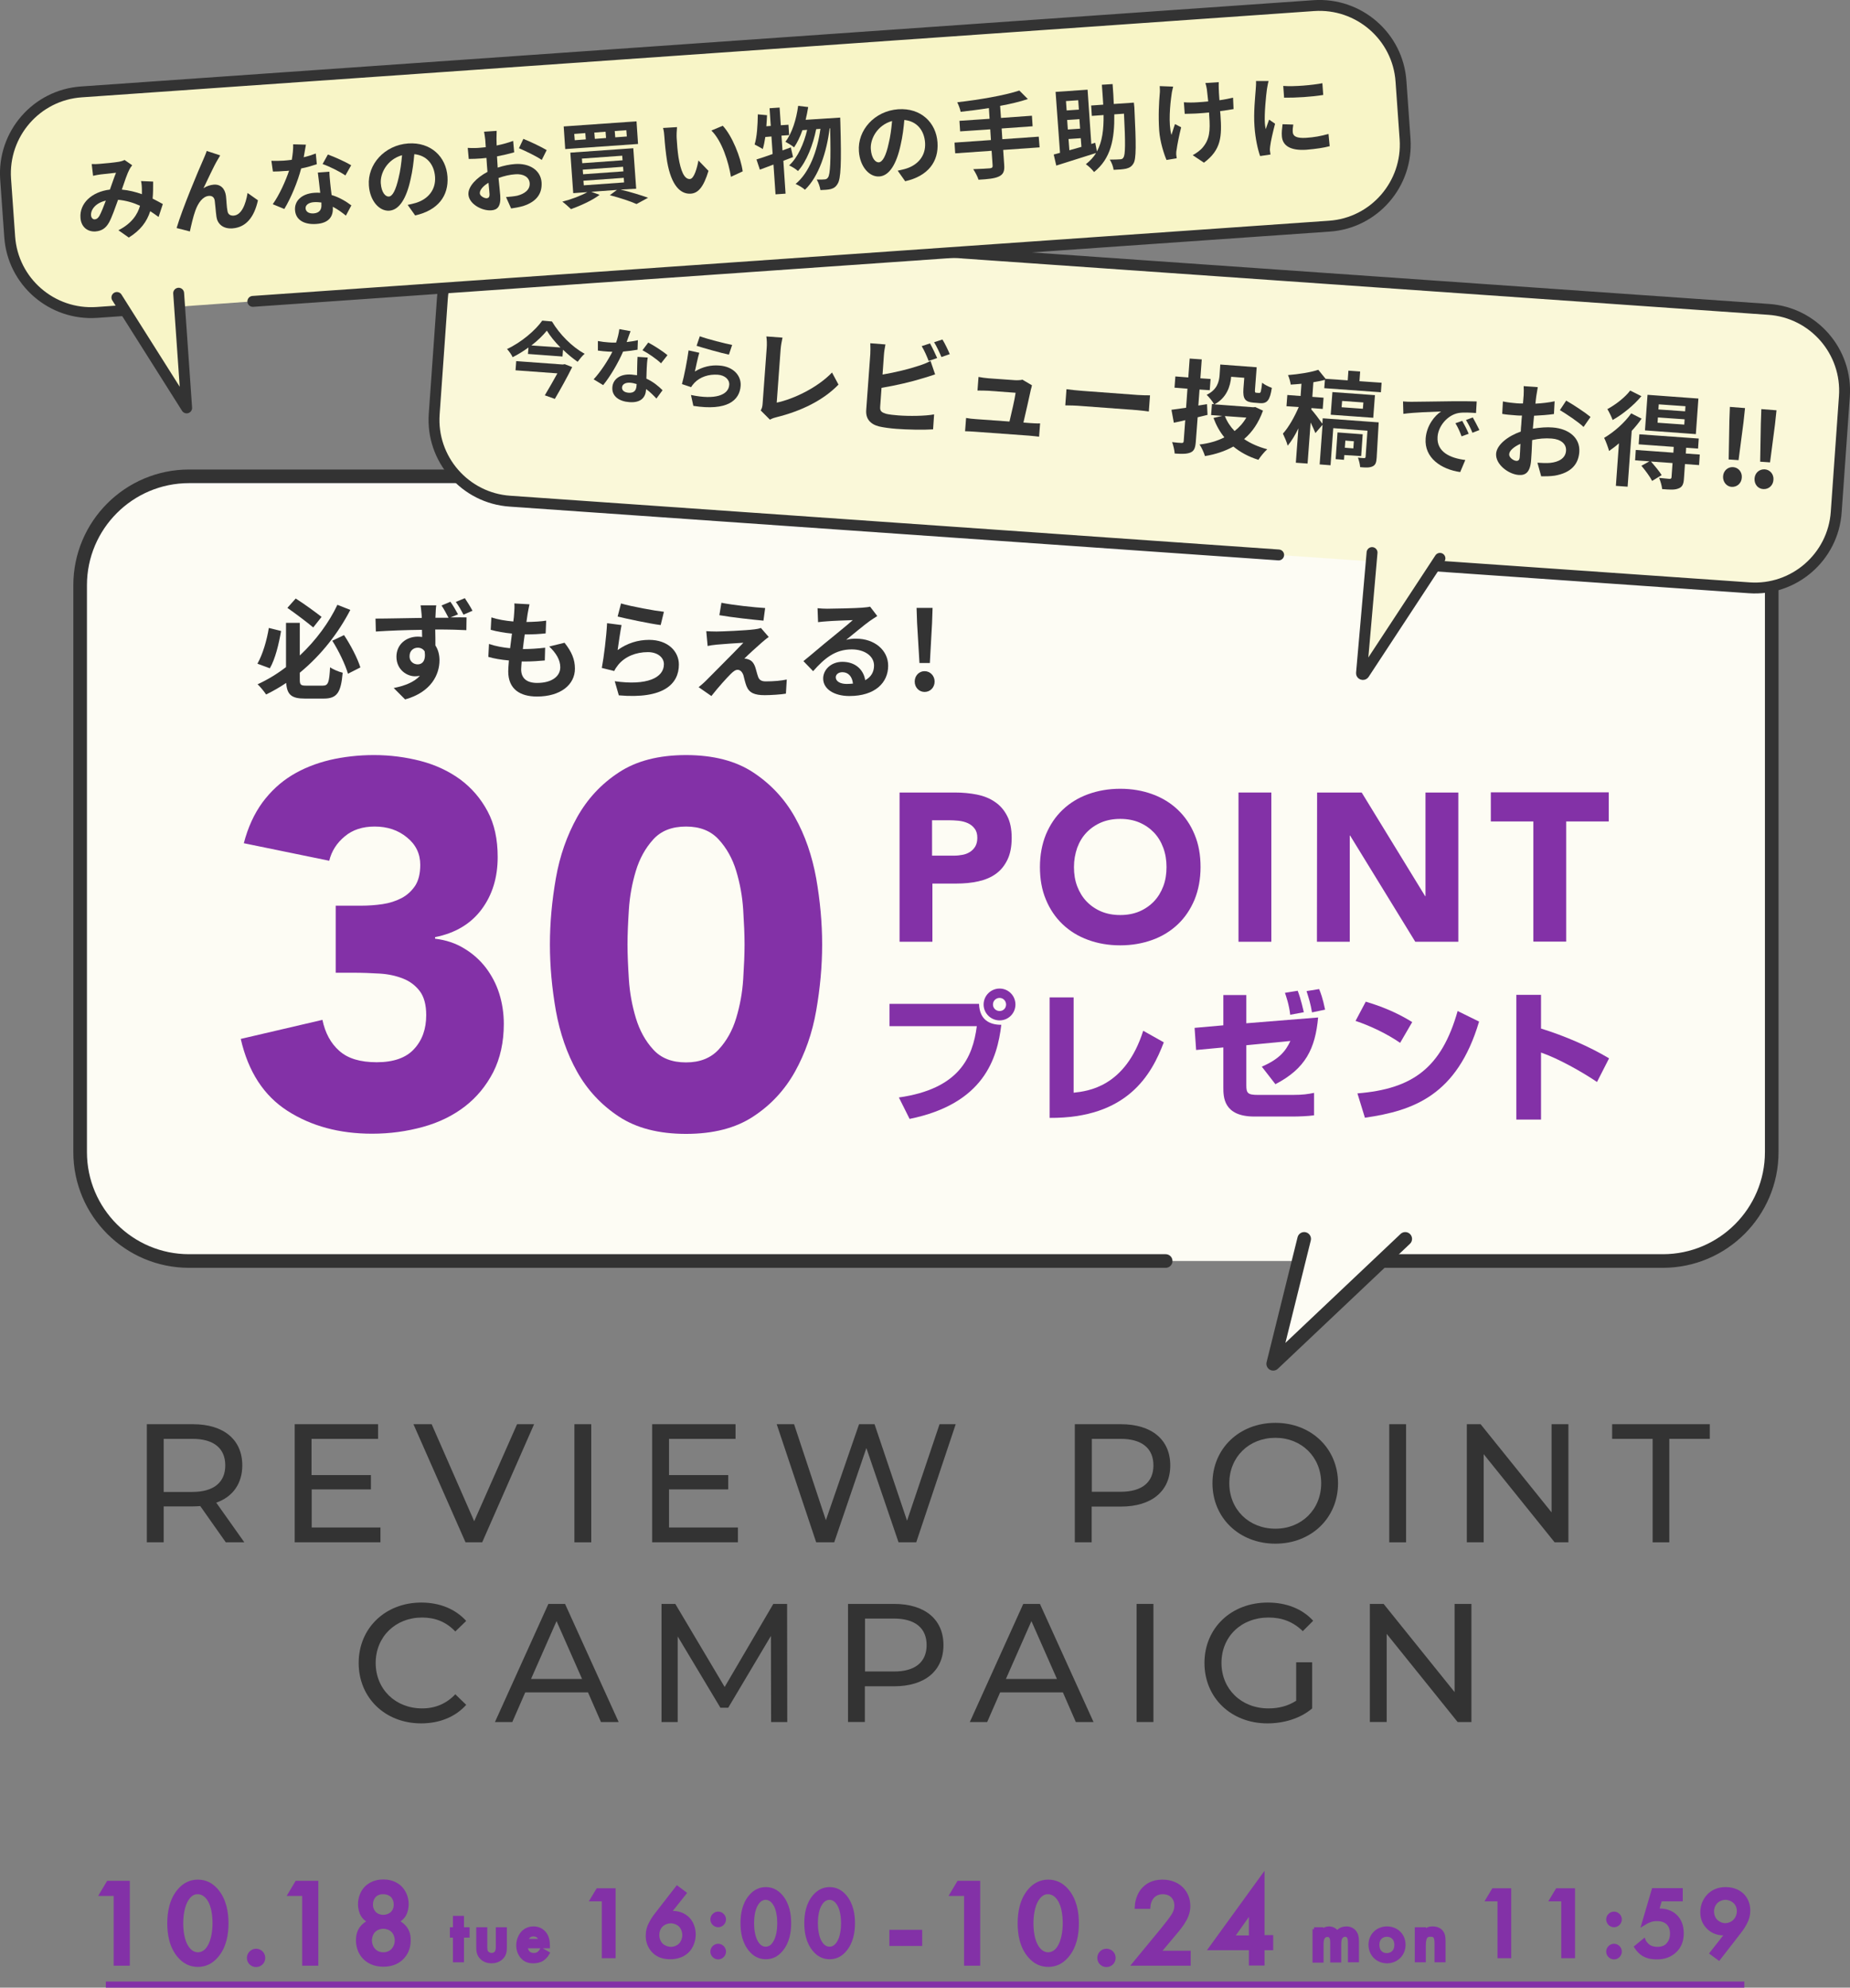 <?xml version="1.0" encoding="utf-8"?>
<!-- Generator: Adobe Illustrator 26.3.1, SVG Export Plug-In . SVG Version: 6.00 Build 0)  -->
<svg version="1.1" id="レイヤー_1" xmlns="http://www.w3.org/2000/svg" xmlns:xlink="http://www.w3.org/1999/xlink" x="0px"
	 y="0px" viewBox="0 0 1087.3 1168" style="enable-background:new 0 0 1087.3 1168;" xml:space="preserve">
<rect x="0" y="0" width="1087.3" height="1168" fill="#808080" stroke="none"/>
<style type="text/css">
	.st0{fill:#333333;}
	.st1{fill:#FDFCF4;stroke:#333333;stroke-width:8;stroke-linecap:round;stroke-linejoin:round;stroke-miterlimit:10;}
	.st2{fill:#FAF8D9;stroke:#333333;stroke-width:6.4;stroke-linecap:round;stroke-linejoin:round;stroke-miterlimit:10;}
	.st3{fill:#F8F5C7;stroke:#333333;stroke-width:6.4;stroke-linecap:round;stroke-linejoin:round;stroke-miterlimit:10;}
	.st4{fill:#8331A7;}
	.st5{fill:#8331A7;stroke:#8331A7;stroke-width:2.187;stroke-miterlimit:10;}
</style>
<g>
	<g>
		<path class="st0" d="M132.7,906.3l-15-21.3c-1.4,0.1-2.9,0.2-4.4,0.2H96.2v21.1h-9.9v-69.4h27.1c18.1,0,29,9.1,29,24.2
			c0,10.7-5.6,18.5-15.3,21.9l16.5,23.3H132.7z M132.4,861.1c0-9.9-6.6-15.6-19.3-15.6H96.2v31.2H113
			C125.7,876.7,132.4,871,132.4,861.1z"/>
		<path class="st0" d="M223.6,897.7v8.6h-50.4v-69.4h49v8.6h-39.1v21.3H218v8.4h-34.8v22.4h40.4V897.7z"/>
		<path class="st0" d="M313.9,836.9l-30.5,69.4h-9.8L243,836.9h10.7l25,57l25.2-57H313.9z"/>
		<path class="st0" d="M337.6,836.9h9.9v69.4h-9.9V836.9z"/>
		<path class="st0" d="M433.7,897.7v8.6h-50.4v-69.4h49v8.6h-39.1v21.3H428v8.4h-34.8v22.4h40.5V897.7z"/>
		<path class="st0" d="M561.7,836.9l-23.2,69.4h-10.4l-18.9-55.4l-18.9,55.4h-10.6l-23.2-69.4h10.2l18.7,56.4l19.5-56.4h9.1
			l19.1,56.7l19.1-56.7H561.7z"/>
		<path class="st0" d="M687.8,861.1c0,15.1-10.9,24.2-29,24.2h-17.2v21h-9.9v-69.4h27.1C676.9,836.9,687.8,846,687.8,861.1z
			 M677.9,861.1c0-9.9-6.6-15.6-19.3-15.6h-16.9v31.1h16.9C671.2,876.6,677.9,871,677.9,861.1z"/>
		<path class="st0" d="M712.6,871.6c0-20.3,15.7-35.5,37-35.5c21.1,0,36.8,15.1,36.8,35.5s-15.7,35.5-36.8,35.5
			C728.3,907.1,712.6,891.9,712.6,871.6z M776.5,871.6c0-15.4-11.5-26.7-26.9-26.7c-15.6,0-27.1,11.3-27.1,26.7s11.5,26.7,27.1,26.7
			C765,898.3,776.5,887,776.5,871.6z"/>
		<path class="st0" d="M816.5,836.9h9.9v69.4h-9.9V836.9z"/>
		<path class="st0" d="M921.8,836.9v69.4h-8.1L872,854.5v51.8h-9.9v-69.4h8.1l41.7,51.8v-51.8L921.8,836.9L921.8,836.9z"/>
		<path class="st0" d="M971.3,845.5h-23.8v-8.6h57.4v8.6h-23.8v60.8h-9.8L971.3,845.5L971.3,845.5z"/>
		<path class="st0" d="M210.8,977.2c0-20.5,15.7-35.5,36.8-35.5c10.7,0,20,3.7,26.4,10.8l-6.4,6.2c-5.4-5.7-11.9-8.2-19.5-8.2
			c-15.7,0-27.3,11.3-27.3,26.7s11.6,26.7,27.3,26.7c7.6,0,14.2-2.7,19.5-8.3l6.4,6.2c-6.3,7.1-15.7,10.9-26.5,10.9
			C226.4,1012.7,210.8,997.7,210.8,977.2z"/>
		<path class="st0" d="M345.6,994.5h-36.9l-7.6,17.4h-10.2l31.4-69.4h9.8l31.5,69.4h-10.4L345.6,994.5z M342.1,986.6l-15-34l-15,34
			H342.1z"/>
		<path class="st0" d="M453.2,1011.9l-0.1-50.6l-25.1,42.2h-4.6l-25.1-41.9v50.3h-9.5v-69.4h8.1l29,48.8l28.6-48.8h8.1l0.1,69.4
			H453.2z"/>
		<path class="st0" d="M554.5,966.7c0,15.1-10.9,24.2-29,24.2h-17.2v21h-9.9v-69.4h27.1C543.6,942.5,554.5,951.6,554.5,966.7z
			 M544.6,966.7c0-9.9-6.6-15.6-19.3-15.6h-16.9v31.1h16.9C537.9,982.3,544.6,976.6,544.6,966.7z"/>
		<path class="st0" d="M624.7,994.5h-36.9l-7.6,17.4H570l31.4-69.4h9.8l31.5,69.4h-10.4L624.7,994.5z M621.2,986.6l-15-34l-15,34
			H621.2z"/>
		<path class="st0" d="M668,942.5h9.9v69.4H668V942.5z"/>
		<path class="st0" d="M761.7,976.8h9.5v27.1c-6.9,5.9-16.6,8.8-26.3,8.8c-21.3,0-37-15-37-35.5s15.7-35.5,37.2-35.5
			c11,0,20.3,3.7,26.7,10.7l-6.1,6.1c-5.8-5.6-12.3-8-20.1-8c-16.1,0-27.7,11.2-27.7,26.7c0,15.3,11.6,26.7,27.6,26.7
			c5.9,0,11.3-1.3,16.3-4.5v-22.6H761.7z"/>
		<path class="st0" d="M864.8,942.5v69.4h-8.1L815,960.1v51.8h-9.9v-69.4h8.1l41.7,51.8v-51.8L864.8,942.5L864.8,942.5z"/>
	</g>
</g>
<g>
	<path class="st1" d="M685.1,741h-574c-35.3,0-64-28.7-64-64V343.9c0-35.3,28.7-64,64-64h866.2c35.3,0,64,28.7,64,64V677
		c0,35.3-28.7,64-64,64H796.2"/>
	<polyline class="st1" points="825.9,728 748.3,801.4 766.5,728 	"/>
</g>
<g>
	<path class="st2" d="M751.5,326.1l-451.8-31.6c-26.4-1.8-46.4-24.8-44.5-51.2l4.8-67.9c1.8-26.4,24.8-46.4,51.2-44.5l728.3,50.9
		c26.4,1.8,46.4,24.8,44.5,51.2l-4.8,67.9c-1.8,26.4-24.8,46.4-51.2,44.5l-200.9-14"/>
	<path class="st2" d="M846.3,328.1L801.7,396c-0.5,0.7-1.6,0.3-1.5-0.5l6.2-70.8"/>
	<g>
		<g>
			<path class="st0" d="M324.4,188.9c4.6,7.7,11.9,15,19.2,19c-1.5,1.3-2.9,3.1-4.1,4.7c-2.9-2-5.8-4.4-8.6-7.1l-0.3,4l-20.3-1.5
				l0.3-3.8c-2.9,2.1-6.1,4.1-9.3,5.7c-0.6-1.4-2.1-3.5-3.3-4.8c8.4-3.9,16.7-11,20.7-16.7L324.4,188.9z M331.9,214l4.4,1.7
				c-2.8,5.7-6.8,12.9-10.2,18.7l-5.9-2.1c2.4-4,5.2-8.9,7.4-12.9l-24.6-1.8l0.4-5.4l27.4,2L331.9,214z M329.4,204.2
				c-3.3-3.3-6.1-6.8-8-9.9c-2.3,2.8-5.4,5.9-9.1,8.7L329.4,204.2z"/>
			<path class="st0" d="M368.3,201c2.4-0.3,4.7-0.6,6.6-1.1l-0.2,5.6c-2.2,0.4-5.3,0.8-8.5,1.1c-2.8,6.5-7.5,14.6-11.7,19.7
				l-5.6-3.4c4.1-4.4,8.5-11.2,11-16.2c-0.9,0-1.7-0.1-2.5-0.1c-2-0.1-3.9-0.3-6-0.6v-5.6c2,0.4,4.6,0.7,6.3,0.8
				c1.4,0.1,2.9,0.2,4.4,0.1c0.9-2.6,1.6-5.4,1.9-7.9l6.6,1.2C370,196.1,369.2,198.5,368.3,201z M380.1,216.4
				c-0.1,1.4-0.1,3.7-0.2,6.1c4,1.8,7.2,4.5,9.5,6.8l-3.6,4.9c-1.6-1.7-3.6-3.8-6.1-5.6c0,0.1,0,0.3,0,0.5c-0.3,4.4-3,7.7-9.8,7.2
				c-5.9-0.4-10.4-3.4-10-8.7c0.3-4.7,4.5-8,11.2-7.5c1.1,0.1,2.2,0.3,3.3,0.4c0.1-3.6,0.1-7.8,0.3-10.8l6,0.4
				C380.3,212.3,380.2,214.3,380.1,216.4z M369.5,230.8c3.3,0.2,4.4-1.5,4.6-4.1c0-0.3,0-0.6,0.1-1c-1.2-0.4-2.5-0.7-3.8-0.8
				c-2.8-0.2-4.6,0.9-4.8,2.6C365.4,229.3,366.8,230.6,369.5,230.8z M377.6,205.8l3.4-4.5c3.3,1.7,9,5.4,11.3,7.4l-3.8,4.8
				C386,211,380.8,207.5,377.6,205.8z"/>
			<path class="st0" d="M408.4,218.3c4.6-2.8,9.4-3.9,14.4-3.5c8.4,0.6,12.9,6.1,12.5,11.9c-0.6,8.7-8,14.9-27.8,11.8l-1.4-6.4
				c14.2,3,22.1,0.1,22.5-6c0.2-3.1-2.6-5.6-6.7-5.9c-5.4-0.4-10.4,1.3-13.7,4.7c-0.9,1-1.5,1.7-2,2.6l-5.4-1.8
				c1.3-4.6,3.1-13.9,3.9-19.8l6.3,1.4C410.2,209.8,409,215.6,408.4,218.3z M430.3,202.7l-1.9,5.7c-4.8-1-15.3-4-19-5.2l1.9-5.6
				C415.9,199.3,426.2,201.9,430.3,202.7z"/>
			<path class="st0" d="M448.2,237.3l2.4-32.7c0.2-2.3,0.1-5.1-0.2-6.9l9.5,0.7c-0.5,2.3-0.9,4.5-1.1,6.8l-2.3,31.4
				c10-2.1,24.1-8.9,32.5-17.7l3.8,7.1c-9,9.3-22,15.6-36.6,19.2c-0.9,0.2-2.2,0.6-3.7,1.4l-5.4-5.4
				C447.9,239.8,448.1,238.7,448.2,237.3z"/>
			<path class="st0" d="M519.5,208.7l-0.8,11.4c7.2-1.2,15.8-3.3,21.4-5.2c2.2-0.7,4.4-1.5,6.8-2.8l2.7,7.9
				c-2.4,0.8-5.2,1.7-7.3,2.3c-6.3,2-16.2,4.3-24.2,5.6l-0.8,11.2c-0.2,2.6,1,3.3,3.6,4.1c1.8,0.4,4.3,0.7,7,0.9
				c6.3,0.5,16.1,0.4,21.1-0.6l-0.6,8.8c-5.7,0.4-14.9,0.2-21.6-0.3c-3.9-0.3-7.5-0.8-10.1-1.4c-5.2-1.3-8-4.5-7.6-9.7l2.4-32.9
				c0.1-1.3,0.1-4.5,0-6.3l8.9,0.7C520,204.3,519.6,207,519.5,208.7z M550.8,210.4l-5,1.7c-1-2.6-2.6-6.3-4.1-8.7l4.9-1.6
				C547.9,204.1,549.8,208.1,550.8,210.4z M558.2,208.1l-4.9,1.7c-1.1-2.6-2.8-6.3-4.3-8.7l4.9-1.6
				C555.4,201.9,557.3,205.9,558.2,208.1z"/>
			<path class="st0" d="M605.9,228.8c-0.7,3.5-3.1,13.8-4.4,19.5l3.9,0.3c1.6,0.1,4.3,0.3,5.9,0.2l-0.6,7.8
				c-1.2-0.1-4.1-0.5-5.8-0.6l-31.7-2.3c-2.2-0.2-3.7-0.2-6-0.3l0.6-7.8c1.6,0.3,3.8,0.6,6,0.7l19.5,1.4c1.2-5.1,3.2-13.5,3.6-16.9
				l-16.3-1.2c-1.9-0.1-4.3-0.1-6.1-0.1l0.6-8c1.6,0.3,4.3,0.7,5.9,0.8l15.4,1.1c1.3,0.1,3.8,0,4.5-0.3l5.6,3.3
				C606.4,227.1,606.1,228.2,605.9,228.8z"/>
			<path class="st0" d="M636.4,229.7l32.4,2.4c2.8,0.2,5.5,0.2,7.1,0.2l-0.7,9.5c-1.4-0.2-4.5-0.6-7-0.8l-32.4-2.4
				c-3.4-0.3-7.5-0.4-9.7-0.4l0.7-9.5C628.9,229,633.3,229.5,636.4,229.7z"/>
			<path class="st0" d="M703.9,245.2l-1.1,14.5c-0.3,3.6-1,5.3-3.1,6.2c-2.1,0.9-5,0.9-9.3,0.6c-0.1-1.8-0.8-4.8-1.5-6.7
				c2.3,0.3,4.8,0.5,5.6,0.5s1.1-0.2,1.2-1.1l0.9-12.3c-2.3,0.6-4.6,1.1-6.7,1.5l-1.4-7.6c2.4-0.3,5.3-0.7,8.6-1.2l0.8-11.2
				l-7.6-0.6l0.5-6.6l7.6,0.6l0.8-11.1l7.1,0.5l-0.8,11.1l6,0.4l-0.5,6.6l-6-0.4l-0.7,9.4l5.1-0.8l0.3,6.3L703.9,245.2z
				 M742.3,241.3c-2.6,7.2-6.3,12.6-11.1,16.7c3.8,2.6,8.4,4.6,13.6,6c-1.7,1.5-4,4.3-5.2,6.2c-5.8-1.8-10.7-4.5-14.7-7.8
				c-4.9,2.7-10.5,4.6-16.7,5.6c-0.6-2-2-5.1-3.2-6.8c5.3-0.6,10.3-2,14.6-4.2c-2.7-3.3-4.8-7.1-6.4-11.4l5.2-1.2l-6.6-0.5l0.5-6.5
				l1.2,0.1c-0.7-1.5-3.1-4.4-4.3-5.5c6.2-3,7.3-7.7,7.6-11.6l0.4-6.2l21.4,1.6l-1,13.1c-0.1,1.6,0,1.8,0.8,1.9l1.7,0.1
				c0.9,0.1,1.1-0.8,1.7-6c1.3,1.1,3.9,2.4,5.7,3c-1.1,7.4-2.8,9.3-7,9l-3.8-0.3c-4.9-0.4-6.3-2.2-5.9-8.1l0.5-6.5l-7.7-0.6
				c-0.5,5.7-2.7,12.4-9.8,16.2l22.7,1.7l1.3-0.1L742.3,241.3z M719.9,244.5c1.3,3.3,3.2,6.2,5.7,8.8c2.8-2.2,5.1-4.8,6.9-7.9
				L719.9,244.5z"/>
			<path class="st0" d="M809.1,269.1c-0.2,2.8-0.7,4.2-2.5,5s-4.1,0.7-7.2,0.4c-0.1-1.7-0.7-4-1.3-5.6c1.6,0.2,3.2,0.3,3.7,0.3
				s0.7-0.2,0.8-0.7l1.1-15.4l-20.1-1.5l-1.6,21.8l-6.4-0.5l1.7-23.3l-4.2,4.9c-0.6-1.6-1.7-3.9-2.8-6.2l-1.8,24.1l-6.9-0.5
				l1.5-20.2c-1.9,4-4.1,7.6-6.3,10.2c-0.5-2.1-1.9-5.2-2.8-7.1c3.4-3.7,6.9-10,9.3-15.6l-7.2-0.5l0.5-6.6l7.8,0.6l0.5-7.2
				c-2.1,0.2-4.3,0.4-6.3,0.5c-0.2-1.5-0.9-4.1-1.6-5.6c6.3-0.5,13.4-1.6,17.8-3.1l4.3,5.3l13,0.9l0.4-5.7l6.9,0.5L799,224l13,0.9
				l-0.4,5.6l-33.3-2.4l0.4-4.9c-2.1,0.6-4.4,1-6.8,1.4l-0.6,8.6l6.6,0.5l-0.5,6.6l-6.6-0.5l-0.1,0.8c1.5,1.6,5.2,6.5,6.5,8.4
				l0.2-3.2l32.9,2.4L809.1,269.1z M782.1,243.7l1-13.3l25,1.8l-1,13.3L782.1,243.7z M790.1,267.4l-0.2,2.8l-4.9-0.4l1.1-15.7
				l14.8,1.1L800,268L790.1,267.4z M788.5,239.3l12.5,0.9l0.3-3.7l-12.5-0.9L788.5,239.3z M790.7,258.9l-0.3,4.2l5,0.4l0.3-4.2
				L790.7,258.9z"/>
			<path class="st0" d="M829.7,236.1c4.5,0,13.3-0.2,23.1-0.3c5.5-0.1,11.3,0,15.1,0.1l-0.4,6.8c-2.9-0.2-7.4-0.5-10.3,0
				c-6.5,1.2-11.9,7.7-12.3,14c-0.6,8.8,7.3,12.5,16.3,13.6l-3,7.1c-11.1-1.6-21.2-8.3-20.3-19.8c0.6-7.6,5.3-13.4,9.1-15.8
				c-5,0.2-15.9,0.5-22.2,1.4l-0.2-7.3C826.6,236.1,828.7,236.1,829.7,236.1z M863.2,254.9l-4.2,1.5c-1.1-3-2.1-5.2-3.6-7.7l4-1.4
				C860.6,249.4,862.3,252.7,863.2,254.9z M869.5,252.7l-4.1,1.6c-1.2-3-2.3-5-3.8-7.5l4-1.5C866.7,247.3,868.5,250.6,869.5,252.7z"
				/>
			<path class="st0" d="M902.9,232.9c-0.2,1.3-0.3,2.8-0.5,4.3c4-0.2,8.1-0.7,11.3-1.4l-0.4,7.5c-3.5,0.5-7.7,0.8-11.7,1
				c-0.2,1.8-0.3,3.7-0.5,5.4c-0.1,0.7-0.1,1.4-0.2,2.2c4.2-0.7,8.4-1,11.7-0.7c9.3,0.7,16.2,6,15.6,14.4
				c-0.5,7.1-4.7,12.2-14.4,13.9c-2.8,0.4-5.5,0.4-8,0.4l-2.2-8c2.7,0.2,5.3,0.3,7.5,0.1c5-0.5,9-2.7,9.3-7.1
				c0.3-4.1-3.1-6.8-8.4-7.2c-3.7-0.3-7.7,0-11.5,0.9c-0.2,4.8-0.4,9.5-0.6,11.5c-0.5,7.5-3.3,9.3-7.3,9
				c-5.9-0.4-13.7-6.1-13.3-12.5c0.4-5.2,6.8-10.3,14.5-13c0-1.5,0.2-2.9,0.3-4.3c0.1-1.7,0.2-3.4,0.4-5.1c-1.2,0-2.2,0-3.2-0.1
				c-4-0.3-6.4-0.5-8.4-0.9l0.4-7.3c3.5,0.7,6.1,0.9,8.3,1.1c1.1,0.1,2.3,0.1,3.5,0.1c0.2-2.1,0.3-3.9,0.4-4.9
				c0.1-1.3,0.1-4.2,0-5.3l8.3,0.6C903.6,228.8,903.2,231.3,902.9,232.9z M891.1,270.8c1.1,0.1,2-0.3,2.1-2.4
				c0.1-1.5,0.3-4.3,0.4-7.6c-3.8,1.7-6.5,4-6.6,6.1C886.8,268.8,889.5,270.7,891.1,270.8z M934.8,245l-4.1,5.9
				c-2.7-2.7-10.3-7.8-13.9-9.9l3.7-5.6C925,238,931.8,242.5,934.8,245z"/>
			<path class="st0" d="M964.8,246c-1.6,2.4-3.6,4.8-5.8,7.2l-2.4,32.8l-6.9-0.5l1.8-25c-1.9,1.7-3.9,3.2-5.8,4.5
				c-0.4-1.6-1.9-5.8-2.9-7.7c5.6-3.3,12-8.8,15.9-14.4L964.8,246z M964.7,232.8c-4.4,5.3-11,10.7-16.9,14c-0.6-1.7-2.1-4.8-3.1-6.4
				c4.9-2.6,10.6-7.1,13.4-10.9L964.7,232.8z M998.6,273.3l-8.3-0.6l-0.6,8.6c-0.2,3.3-1,5-3.4,5.8c-2.3,0.9-5.3,0.6-9.4,0.3
				c-0.2-2-1-4.7-1.8-6.6c2.5,0.3,5.4,0.5,6.1,0.6c0.8,0,1.1-0.2,1.2-0.9l0.6-8.4l-12.7-0.9c2.2,2.5,5,5.8,6.3,8l-5.6,3.4
				c-1.2-2.4-4-6.2-6.3-8.9l4.7-2.6l-8.4-0.6l0.4-6.1l22.1,1.6l0.2-3.4l-20.6-1.5l0.4-5.9l34.9,2.5l-0.4,5.9l-7-0.5l-0.2,3.4
				l8.2,0.6L998.6,273.3z M996.7,255.1l-29.9-2.2l1.5-20.9l29.9,2.2L996.7,255.1z M990.1,246.4l-15.7-1.1l-0.2,3.1l15.7,1.1
				L990.1,246.4z M990.6,238.7l-15.7-1.1l-0.2,3l15.7,1.1L990.6,238.7z"/>
			<path class="st0" d="M1012.7,279.9c0.2-3.3,2.8-5.6,5.9-5.4c3.1,0.2,5.4,2.9,5.1,6.2c-0.2,3.3-2.8,5.6-6,5.4
				C1014.7,285.9,1012.5,283.1,1012.7,279.9z M1016.4,247.5l0.3-8.4l8.9,0.7l-0.9,8.4l-2.9,22.2l-5.8-0.4L1016.4,247.5z
				 M1031.2,281.2c0.2-3.3,2.8-5.6,6-5.4c3.1,0.2,5.4,2.9,5.1,6.2c-0.2,3.3-2.8,5.6-6,5.4S1031,284.5,1031.2,281.2z M1034.9,248.8
				l0.3-8.4l8.9,0.7l-0.9,8.4l-2.9,22.2l-5.8-0.4L1034.9,248.8z"/>
		</g>
	</g>
</g>
<g>
	<path class="st3" d="M95.4,180.9l-38.5,2.7c-26.4,1.8-49.4-18.1-51.2-44.5l-2.4-33.9C1.5,78.8,21.4,55.8,47.9,54L772.2,3.3
		c26.4-1.8,49.4,18.1,51.2,44.5l2.4,33.9c1.8,26.4-18.1,49.4-44.5,51.2l-632.7,44.2"/>
	<polyline class="st3" points="68.7,174.8 109.7,239.7 105,172.3 	"/>
</g>
<g>
	<g>
		<path class="st0" d="M93.2,127.5c-1.5-1.1-3.2-2.3-4.9-3.4c-2,6.2-5.7,11.2-12.6,15.5l-6.1-4.3c7.9-4,11.3-9.4,12.7-14.4
			c-3.9-1.8-8.3-3.1-12.9-3.5c-1.7,4.7-3.6,10.2-5.3,13.3c-1.9,3.4-4.3,5-8,5.3c-4.7,0.3-8.5-2.7-8.8-8.1
			c-0.6-8.3,6.5-15.2,17.3-16.5c1.3-3.6,2.5-7.3,3.6-9.9c-2.1,0.2-6.7,0.7-9.1,1c-1.1,0.1-3,0.5-4.4,0.8l-0.8-6.9
			c1.4,0.1,3.3,0,4.5-0.1c3-0.2,8.8-0.8,11.2-1.2c1.3-0.2,2.7-0.6,3.6-1.1l4.5,3.1c-0.7,0.9-1.2,1.6-1.6,2.4
			c-1.3,2.4-2.9,7.2-4.5,11.9c4.2,0.4,8.2,1.4,11.8,2.7c0-0.7,0-1.3,0-1.9c0-2.1-0.1-4.1-0.5-5.8l7.1,0.3c0,3.6,0,7-0.3,10
			c2.3,1.1,4.3,2.3,6,3.2L93.2,127.5z M62.2,117.9c-5.9,1.3-8.9,5.2-8.7,8.6c0.1,1.5,1.1,2.5,2.2,2.4c1.1-0.1,1.8-0.6,2.7-2
			C59.6,124.7,60.9,121.3,62.2,117.9z"/>
		<path class="st0" d="M127.9,93.9c-2.4,4-5.9,11.8-8.3,16.7c1.9-1.3,4-1.9,6-2.1c4-0.3,6.6,2.2,7.2,6.6c0.3,2.4,0.4,6.7,0.9,8.9
			c0.3,2.1,1.8,2.8,3.6,2.7c4.6-0.3,7.1-6.5,8.2-13.3l6.1,4.3c-2.1,9.5-6.7,15.9-15,16.5c-5.9,0.4-8.9-3-9.4-6.9
			c-0.4-2.9-0.7-7.3-1-9.4c-0.3-1.9-1.4-2.9-3.4-2.8c-3.7,0.3-6.4,4.2-8,8.7c-1.2,3.2-2.6,9.3-3.2,12.2l-7.8-2
			c3.2-11,13-34.3,15.4-39.6c0.6-1.5,1.5-3.3,2.3-5.7l7.9,2.6C129,92,128.5,93,127.9,93.9z"/>
		<path class="st0" d="M186.2,96.5c-2.4,0.8-5.6,1.8-9.2,2.5c-2,7.7-6,17.4-9.9,23.8l-6.8-2.8c4-5.6,7.6-13.8,9.6-19.7
			c-0.9,0.1-1.8,0.2-2.8,0.2c-2.2,0.2-4.4,0.3-6.7,0.3l-0.9-6.3c2.3,0.1,5.2,0,7.2-0.1c1.6-0.1,3.2-0.3,4.8-0.5
			c0.5-3,0.9-6.3,0.8-9.1l7.5,0.2c-0.3,1.8-0.8,4.5-1.3,7.4c2.6-0.6,5-1.4,7.1-2.2L186.2,96.5z M193.6,100.9c0,2.3,0.3,4.5,0.5,6.9
			c0.2,1.5,0.4,4.1,0.8,6.8c4.7,1.4,8.7,3.9,11.6,6.1l-3.2,6c-2-1.6-4.6-3.6-7.7-5.2v0.5c0.3,5-2.1,9.1-9.7,9.6
			c-6.7,0.5-12.1-2.1-12.5-8.1c-0.4-5.3,3.7-9.6,11.2-10.2c1.2-0.1,2.5-0.1,3.6,0c-0.4-4-1-8.7-1.4-11.9L193.6,100.9z M188.9,119
			c-1.4-0.2-2.9-0.3-4.4-0.2c-3.1,0.2-5,1.7-4.9,3.6c0.1,2,1.9,3.2,4.8,3c3.6-0.3,4.7-2.5,4.5-5.3L188.9,119z M203,103.1
			c-3.3-2.3-9.6-5.4-13.4-6.7l3.1-5.6c4,1.4,10.9,4.6,13.7,6.3L203,103.1z"/>
		<path class="st0" d="M239.6,120.4c2-0.4,3.5-0.8,4.9-1.2c6.8-2.1,11.7-7.4,11.2-15.2c-0.5-7.4-4.9-12.7-12.2-13.4
			c-0.4,4.6-1,9.7-2.2,14.8c-2.4,11.1-6.6,18-12.5,18.4s-11.4-5.8-12-14.8c-0.9-12.4,9.2-23.7,23.1-24.7
			c13.3-0.9,22.3,7.8,23.1,19.5c0.8,11.3-5.6,19.8-19,22.8L239.6,120.4z M234.3,104.4c1-4,1.6-8.7,2-13.2
			c-8.8,2.5-12.9,10.6-12.5,16.5c0.4,5.4,2.7,7.9,4.7,7.8C230.7,115.4,232.6,111.8,234.3,104.4z"/>
		<path class="st0" d="M292.5,98.5c3.6-1.2,7.2-1.9,10.2-2.1c8.2-0.6,15,3.4,15.6,10.7c0.4,6.3-2.5,11.3-10.9,14
			c-2.5,0.7-4.9,1.1-7,1.4l-3-6.7c2.4-0.2,4.7-0.4,6.6-0.8c4.3-1.1,7.6-3.5,7.3-7.4c-0.3-3.6-3.7-5.5-8.3-5.2c-3.3,0.2-6.7,1-10,2.2
			c0.4,4.3,0.9,8.4,1,10.2c0.5,6.7-1.8,8.6-5.3,8.8c-5.3,0.4-13-3.6-13.4-9.3c-0.3-4.7,4.8-9.9,11.2-13.3c-0.1-1.2-0.2-2.5-0.3-3.7
			l-0.3-4.5c-1,0.1-2,0.2-2.9,0.3c-2.4,0.2-5.2,0.3-7.5,0.3l-0.6-6.5c3.2,0.2,5.5,0.1,7.5-0.1c1-0.1,2-0.2,3.1-0.3
			c-0.1-1.9-0.2-3.5-0.3-4.4c-0.1-1.1-0.5-3.7-0.7-4.7l7.4-0.5c0,1-0.1,3.3-0.1,4.7c0,1.2,0.1,2.5,0.1,3.9c3.5-0.7,7-1.7,9.7-2.7
			l0.6,6.7c-3,0.9-6.6,1.7-10.1,2.4c0.1,1.6,0.2,3.3,0.3,4.8L292.5,98.5z M287.7,114c-0.1-1.4-0.3-3.8-0.6-6.6
			c-3.2,1.9-5.2,4.3-5.1,6.2c0.1,1.6,2.7,3,4.1,2.9C287.1,116.4,287.8,115.8,287.7,114z M307.6,81.6c4.3,1.7,10.7,4.8,13.7,6.6
			l-2.9,5.8c-2.7-2-10-5.5-13.4-6.9L307.6,81.6z"/>
		<path class="st0" d="M364.7,111.4c5.9,1.4,12.3,3.4,16.2,4.8l-6.8,3.7c-3.5-1.6-9.6-3.6-15.7-5.2l4.2-3.1l-15.1,1.1l4.9,1.8
			c-4.3,3.3-11.3,6.4-16.8,8.4c-1.2-1.2-3.7-3.4-5.1-4.4c5.2-1.3,11-3.5,14.7-5.6l-8.3,0.6l-1.7-23.8l37-2.6l1.7,23.8L364.7,111.4z
			 M375,84.6l-42.8,3l-0.9-13.3l42.8-3L375,84.6z M344,78.2l-6.5,0.5l0.3,3.7l6.5-0.5L344,78.2z M342.2,95.9l23.7-1.7l-0.2-2.7
			L342,93.2L342.2,95.9z M342.7,102.4l23.7-1.7l-0.2-2.7l-23.7,1.7L342.7,102.4z M343.1,108.9l23.7-1.7l-0.2-2.7l-23.7,1.7
			L343.1,108.9z M355.9,77.4l-6.6,0.5l0.3,3.7l6.6-0.5L355.9,77.4z M368.1,76.5l-6.8,0.5l0.3,3.7l6.8-0.5L368.1,76.5z"/>
		<path class="st0" d="M397.7,81.2c0.2,3.5,0.5,7.5,1.1,11.4c1.3,7.7,3.3,12.8,6.7,12.6c2.5-0.2,4.2-6.6,5-10.9l5.9,6.1
			c-2.9,9.6-6.1,13.1-10.4,13.4c-5.9,0.4-11.4-4.5-13.9-18.8c-0.8-4.9-1.4-11.1-1.6-14.4c-0.1-1.5-0.3-3.8-0.8-5.4l8.2-0.5
			C397.7,76.6,397.6,79.8,397.7,81.2z M436.5,100.7l-6.9,3.2c-1.4-8.6-5.2-21-11.5-27.2l6.7-2.8C430.3,79.8,435.4,92.5,436.5,100.7z
			"/>
		<path class="st0" d="M466.1,92.3c-1.9,0.7-3.8,1.5-5.7,2.2l1.3,19.3l-5.9,0.4l-1.2-17.5c-2.9,1.1-5.5,2.1-8,3l-2-6
			c2.7-0.8,5.9-1.9,9.5-3.2l-0.7-10.3l-3.6,0.3c-0.4,2.7-0.9,5.1-1.5,7.1c-1-0.7-3.5-2-4.8-2.7c1.4-4.4,1.8-11.2,1.9-17.7l5.4,0.5
			c-0.1,2.2-0.2,4.3-0.4,6.5L453,74l-0.7-10.4l5.9-0.4l0.7,10.4l4.5-0.3l0.4,6.1l-4.5,0.3l0.6,8.7l4.9-1.8L466.1,92.3z M493.8,69.1
			c0,0,0.1,2.2,0.1,2.9c0.7,24.2,0.3,33.1-1.6,36c-1.1,1.9-2.3,2.6-4,3.1c-1.5,0.4-3.8,0.5-6.1,0.6c-0.3-1.8-1.1-4.4-2.2-6.2
			c2,0.1,3.8,0,4.8-0.1c0.8-0.1,1.3-0.3,1.9-1.2c1.2-1.8,1.7-9.3,1.2-28.8h-0.3c-1.7,13.8-6.3,28.3-14.5,36.1
			c-1.3-1.2-3.7-2.6-5.5-3.4c8.2-6.8,12.8-19.5,14.6-32.4l-2.5,0.2c-1.8,9-5.6,19-10.7,24.6c-1.3-1.2-3.4-2.5-5.2-3.3
			c5.1-4.6,8.7-12.9,10.6-20.9l-2.8,0.2c-1.3,3.8-3,7.3-4.9,10.1c-1.1-1-3.8-2.6-5.1-3.3c3.9-5,6.4-13,7.5-21.1l5.9,0.7
			c-0.4,2.5-0.9,5-1.5,7.5L493.8,69.1z"/>
		<path class="st0" d="M527.6,100.3c2-0.4,3.5-0.8,4.9-1.2c6.8-2.1,11.7-7.4,11.2-15.2c-0.5-7.4-4.9-12.7-12.2-13.4
			c-0.4,4.6-1,9.7-2.2,14.8c-2.4,11.1-6.6,18-12.5,18.4c-5.9,0.4-11.4-5.8-12-14.8c-0.9-12.4,9.2-23.7,23.1-24.7
			c13.3-0.9,22.3,7.8,23.1,19.5c0.8,11.3-5.6,19.8-19,22.8L527.6,100.3z M522.3,84.3c1-4,1.6-8.7,2-13.2
			c-8.8,2.5-12.9,10.6-12.5,16.5c0.4,5.4,2.7,7.9,4.7,7.8C518.7,95.2,520.7,91.7,522.3,84.3z"/>
		<path class="st0" d="M611,86.6l-21.4,1.5l0.6,8.8c0.3,3.8-0.6,5.6-3.1,6.8c-2.5,1.2-6.4,1.6-12,1.9c-0.5-1.8-2-4.5-3.1-6.2
			c4-0.1,8.6-0.4,9.8-0.5s1.7-0.6,1.6-1.6l-0.6-8.7l-21.4,1.5l-0.4-6.3l21.4-1.5L582,76l-17.7,1.2l-0.4-6.2l17.7-1.2l-0.4-6.3
			c-5.6,0.9-11.3,1.6-16.6,2.2c-0.3-1.7-1.3-4.2-2-5.6c13-1.5,27.8-4,36.5-6.9l5,5c-4.7,1.6-10.4,2.9-16.3,4l0.5,7.1l18.2-1.3
			l0.4,6.2l-18.2,1.3l0.4,6.3l21.4-1.5L611,86.6z"/>
		<path class="st0" d="M666.7,63.1c1.1,22.3,1.1,30.3-0.5,32.9c-1.1,1.9-2.4,2.6-4.3,3.1c-1.7,0.4-4.5,0.6-7.4,0.7
			c-0.2-1.7-1.1-4.4-2.3-6c2.7,0,5.1-0.1,6.3-0.2c0.9-0.1,1.4-0.3,1.8-1.1c1.1-1.5,1.2-8.3,0.3-25.7l-5.7,0.4
			c0.2,14.4-1.9,25.9-11.9,33.9c-1.1-1.5-3.2-3.5-4.8-4.6c2.5-2,4.5-4.1,6-6.6c-8.1,2.6-16.9,5.3-23.4,7.4l-1.5-6.5
			c1.1-0.3,2.4-0.6,3.7-1L620.4,54l18.8-1.3l2.2,31.9l2.3-0.7l1,5.1c3.2-5.9,4-13,3.9-21.4l-6.9,0.5l-0.4-6.1l7.1-0.5
			c-0.2-3.7-0.5-7.5-0.8-11.7l6.3-0.4c0.3,4.1,0.6,8,0.7,11.7l11.8-0.8L666.7,63.1z M626.5,59.4l0.4,5.5l7.2-0.5l-0.4-5.5
			L626.5,59.4z M634.4,70l-7.2,0.5l0.4,5.6l7.2-0.5L634.4,70z M628.5,88.3c2.2-0.6,4.6-1.3,7.1-2l-0.4-5.1l-7.2,0.5L628.5,88.3z"/>
		<path class="st0" d="M689.5,50.9c-0.3,1.3-0.8,3.3-0.9,4.4c-0.9,6.1-2,17.4-0.1,24c0.6-1.7,1.3-4.3,2.1-6.4l3.6,1.9
			c-1.2,4.8-2.3,10.3-2.7,13.4c-0.2,0.8-0.2,2-0.2,2.6c0.1,0.5,0.2,1.5,0.3,2.2l-6,1c-1.4-3.2-3.8-10.5-4.3-17.2
			c-0.6-8.8-0.1-17.1,0.3-21.5c0.2-1.5,0.1-3.3,0-4.7L689.5,50.9z M725,64.1c-2.1,0.4-4.9,0.8-7.9,1.2l0.2,2.2
			c0.9,12.7,0.5,20.5-9.7,28.1l-6.6-4.4c2-1.1,4.6-2.9,6-4.7c3.8-4.6,4.4-9.4,3.7-18.4l-0.1-2c-2,0.2-4.1,0.4-6,0.5
			c-2.3,0.2-5.6,0.2-8.3,0.3l-0.5-6.8c2.7,0.2,5.3,0.2,8.2,0c2-0.1,4-0.3,6.1-0.5c-0.3-3-0.6-5.7-0.8-7.2c-0.2-1.1-0.5-2.7-0.9-3.6
			l7.9-0.5c-0.1,1.2,0,2.5,0,3.7s0.2,4,0.4,6.9c3-0.4,5.8-1,8-1.5L725,64.1z"/>
		<path class="st0" d="M745.6,47.6c-0.4,1.1-0.8,3.9-1,4.9c-0.5,3.6-1.6,14.5-1.2,19.9c0.1,1,0.2,2.3,0.5,3.5c0.6-1.9,1.4-3.8,2-5.6
			l3.5,2.4c-1.2,4.6-2.6,10.5-2.9,13.4c-0.1,0.8-0.2,2-0.1,2.5c0.1,0.6,0.2,1.5,0.3,2.2l-6.1,0.9c-1.3-3.7-2.8-10.1-3.3-17.4
			c-0.6-8.1,0.4-17.2,0.7-21.4c0.1-1.5,0.3-3.6,0.2-5.3L745.6,47.6z M760.1,73.2c-0.3,1.8-0.4,3.1-0.3,4.5c0.2,2.4,2.3,3.6,7.7,3.3
			c4.8-0.3,8.7-1,13.3-2.3l0.7,7.2c-3.4,0.9-7.7,1.6-13.8,2.1c-9.3,0.6-13.9-2.4-14.3-7.9c-0.2-2.2,0.1-4.5,0.4-7.1L760.1,73.2z
			 M777.2,48.9l0.5,6.9c-6.6,1.1-16.3,1.7-23,1.6l-0.5-6.9C760.8,51,771.5,50,777.2,48.9z"/>
	</g>
</g>
<g>
	<path class="st0" d="M165.2,370.8c-1.3,7.5-3.4,16.4-6.6,21.9l-7.3-2.7c3.1-5.5,5.5-13.6,6.7-21L165.2,370.8z M189.7,402.9
		c3.2,0,3.8-1.8,4.3-10.8c1.8,1.3,5.2,2.7,7.4,3.2c-1,11.5-3.2,15.2-11.1,15.2h-11.1c-7.8,0-10.5-2.2-11-9.2
		c-3.7,2.5-7.7,4.8-11.8,6.8c-1.1-1.7-3.4-4.5-5-6c5.9-2.7,11.5-6.1,16.7-10.1v-26h8.1v19.2c9.6-9,17.3-19.6,22.1-29.8l7.6,3
		c-6.9,13.3-16.9,26.4-29.7,36.9v3.9c0,3.2,0.5,3.7,3.8,3.7L189.7,402.9L189.7,402.9z M184.1,368.7c-3.7-3.1-10.2-8-15.2-11.5
		l4.9-5.5c5.2,3.3,11.6,8,15.2,10.8L184.1,368.7z M202.2,373.2c4,6,8,13.8,9.6,19l-7.3,3.7c-1.5-5.3-5.4-13.4-9.2-19.4L202.2,373.2z
		"/>
	<path class="st0" d="M264.8,362.8c3.9,0,7.6-0.1,9.4,0l-0.1,7.5c-3.8-0.2-9.7-0.4-18.3-0.4c0.1,3.2,0.1,6.6,0.1,9.4
		c1.6,2.4,2.4,5.4,2.4,8.7c0,8.3-4.8,18.7-20.2,23l-6.7-6.7c6.4-1.3,12-3.4,15.4-7.2c-0.9,0.2-1.8,0.3-2.9,0.3
		c-4.8,0-10.9-3.9-10.9-11.5c0-7.2,5.7-11.8,12.6-11.8c0.9,0,1.7,0.1,2.5,0.2l-0.1-4.2c-9.6,0.1-19.4,0.5-27.1,1l-0.2-7.6
		c7.3,0,18.7-0.3,27.2-0.4c0-0.8-0.1-1.4-0.1-1.9c-0.2-2-0.4-4.4-0.6-5.5h9.2c-0.2,1-0.4,4.4-0.4,5.4c0,0.5-0.1,1.1-0.1,1.9h7.7
		c-1.3-2.5-2.6-5-4.1-7.2l5.2-2.2c1.6,2.2,3.3,5.2,4.5,7.4L264.8,362.8z M245.5,390.4c2.6,0,4.9-2,4.1-7.6c-0.9-1.5-2.4-2.2-4.1-2.2
		c-2.4,0-4.8,1.7-4.8,5C240.6,388.6,243,390.4,245.5,390.4z M272.4,361.2c-1.3-2.5-2.8-5.2-4.5-7.5l5.3-2.2c1.6,2.4,3.3,5.1,4.5,7.4
		L272.4,361.2z"/>
	<path class="st0" d="M331.8,377.7c4.2,5.3,6.1,9.8,6.1,15.2c0,9.5-8.5,16.4-22.3,16.4c-9.9,0-16.9-4.3-16.9-14.8
		c0-1.5,0.2-3.8,0.4-6.4c-4.6-0.4-8.7-1.1-12.1-2.1l0.4-7.6c4.1,1.4,8.3,2.1,12.4,2.5c0.4-2.8,0.7-5.7,1.1-8.6
		c-4.4-0.4-8.8-1.2-12.5-2.2l0.4-7.3c3.6,1.2,8.3,2,12.9,2.4c0.3-1.9,0.4-3.6,0.5-5c0.1-1.7,0.3-3.5,0.1-5.6l8.9,0.5
		c-0.5,2.3-0.8,3.9-1.1,5.6c-0.2,1.1-0.4,2.7-0.7,4.8c4.5-0.1,8.6-0.3,11.6-0.8l-0.3,7.5c-3.8,0.4-7.2,0.6-12.3,0.6
		c-0.4,2.8-0.8,5.8-1.1,8.6h0.4c3.9,0,8.5-0.3,12.7-0.8l-0.2,7.5c-3.6,0.3-7.3,0.6-11.1,0.6c-0.8,0-1.7,0-2.5,0
		c-0.1,1.8-0.3,3.4-0.3,4.6c0,5.2,3.2,8,9.4,8c8.8,0,13.6-4,13.6-9.2c0-4.3-2.4-8.3-6.5-12.2L331.8,377.7z"/>
	<path class="st0" d="M363,382c5.7-4.1,12-6,18.5-6c11.1,0,17.5,6.8,17.5,14.5c0,11.5-9.1,20.4-35.3,18.1l-2.4-8.3
		c18.9,2.7,28.9-2,28.9-10c0-4.1-3.9-7.1-9.4-7.1c-7.1,0-13.4,2.6-17.4,7.4c-1.1,1.4-1.8,2.4-2.4,3.7l-7.3-1.8
		c1.2-6.2,2.7-18.5,3.1-26.3l8.5,1.1C364.6,370.8,363.5,378.4,363,382z M365,354.6c6,1.8,19.7,4.3,25.2,4.9l-1.9,7.8
		c-6.4-0.8-20.4-3.8-25.3-5L365,354.6z"/>
	<path class="st0" d="M447.8,377.5c-2.9,2.5-8.8,7.9-10.3,9.5c0.6,0,1.7,0.2,2.4,0.5c1.8,0.6,3,1.9,3.9,4.3c0.6,1.7,1.1,4.1,1.7,5.7
		c0.6,2,2,2.9,4.5,2.9c4.8,0,9.2-0.4,12.4-1.1l-0.5,8.3c-2.6,0.5-9.1,0.9-12.4,0.9c-6,0-9.2-1.3-10.8-5.4c-0.7-1.8-1.4-4.8-1.8-6.4
		c-0.8-2.2-2.1-3.1-3.4-3.1s-2.6,1-4.1,2.5c-2.2,2.2-6.9,7.3-11.3,12.9l-7.5-5.2c1.1-0.9,2.7-2.2,4.4-3.9
		c3.2-3.3,16.1-16.1,21.9-22.2c-4.5,0.2-12,0.8-15.6,1.1c-2.2,0.2-4.1,0.5-5.4,0.8l-0.8-8.7c1.5,0.1,3.8,0.2,6,0.2
		c3,0,17.3-0.6,22.5-1.3c1.1-0.1,2.9-0.5,3.6-0.8l4.6,5.3C450.2,375.4,448.9,376.6,447.8,377.5z M449.7,357.3l-1,7.4
		c-6.6-0.6-18.4-1.9-25.9-3.2l1.2-7.3C431,355.6,443.1,356.9,449.7,357.3z"/>
	<path class="st0" d="M515.6,362c-1.5,1-3,1.9-4.4,2.9c-3.4,2.4-10,8-13.9,11.1c2.1-0.6,3.9-0.7,5.9-0.7c10.7,0,18.8,6.7,18.8,15.9
		c0,9.9-7.6,17.8-22.8,17.8c-8.8,0-15.4-4-15.4-10.3c0-5.1,4.6-9.8,11.3-9.8c7.8,0,12.5,4.8,13.4,10.8c3.4-1.8,5.2-4.8,5.2-8.6
		c0-5.7-5.7-9.5-13.1-9.5c-9.7,0-16,5.2-22.7,12.8l-5.7-5.9c4.5-3.6,12-10.1,15.8-13.1c3.5-2.9,10.1-8.2,13.2-11
		c-3.2,0.1-11.9,0.4-15.2,0.7c-1.7,0.1-3.7,0.3-5.2,0.5l-0.3-8.2c1.8,0.2,3.9,0.3,5.7,0.3c3.3,0,16.8-0.3,20.4-0.6
		c2.6-0.2,4.1-0.4,4.8-0.6L515.6,362z M501.3,401.7c-0.4-4.1-2.7-6.7-6.2-6.7c-2.4,0-3.9,1.4-3.9,3c0,2.4,2.7,3.9,6.4,3.9
		C498.9,401.9,500.2,401.8,501.3,401.7z"/>
	<path class="st0" d="M537.6,400.5c0-3.4,2.5-6.1,5.8-6.1s5.9,2.7,5.9,6.1s-2.5,6.1-5.9,6.1C540.1,406.6,537.6,403.9,537.6,400.5z
		 M539,366.1l-0.3-8.9h9.4l-0.3,8.9l-1.3,23.5h-6.1L539,366.1z"/>
</g>
<g>
	<g>
		<path class="st4" d="M197.4,532.2h14.9c4.3,0,8.4-0.3,12.5-0.9c4.1-0.6,7.8-1.8,11.1-3.5s6-4.2,8.1-7.3c2-3.1,3-7.2,3-12.3
			c0-6.5-2.6-11.9-7.8-16.1c-5.2-4.3-11.5-6.4-19-6.4c-7.1,0-13,1.9-17.6,5.8c-4.7,3.9-7.7,8.6-9.1,14.3l-50.2-10.3
			c2.4-9.3,6.1-17.3,10.9-23.9c4.9-6.6,10.6-11.9,17.3-16s14.1-7,22.3-9c8.2-1.9,16.9-2.9,26-2.9c9.5,0,18.7,1.2,27.5,3.5
			s16.6,6,23.3,10.9c6.7,5,12,11.2,16,18.7s5.9,16.4,5.9,26.8c0,12-3.1,22.2-9.4,30.7s-15.4,14-27.4,16.4v0.9
			c6.5,0.8,12.2,2.7,17.2,5.8c5,3,9.2,6.8,12.6,11.2c3.4,4.5,6.1,9.5,7.9,15.2s2.7,11.7,2.7,17.9c0,10.7-2.1,20.2-6.2,28.3
			c-4.2,8.1-9.7,14.8-16.7,20.2s-15.2,9.4-24.6,12c-9.4,2.6-19.4,4-29.9,4c-19.3,0-35.8-4.5-49.7-13.4s-23.1-23-27.5-42.3l48-11.2
			c1.6,7.7,4.9,13.8,9.9,18.2c5,4.5,12.3,6.7,22,6.7c9.9,0,17.3-2.6,22-7.8c4.8-5.2,7.1-11.8,7.1-19.9c0-6.1-1.3-10.8-3.8-14.1
			s-5.8-5.8-9.9-7.4c-4.1-1.6-8.6-2.6-13.7-2.9c-5.1-0.3-10.1-0.5-15.2-0.5h-10.6v-39.4H197.4z"/>
		<path class="st4" d="M323.2,555c0-12.8,1.2-25.7,3.5-38.9c2.3-13.2,6.5-25.1,12.5-35.9c6-10.7,14.1-19.5,24.5-26.3
			c10.3-6.8,23.5-10.2,39.5-10.2s29.2,3.4,39.5,10.2c10.3,6.8,18.5,15.6,24.5,26.3c6,10.7,10.1,22.7,12.5,35.9
			c2.3,13.2,3.5,26.1,3.5,38.9c0,12.8-1.2,25.7-3.5,38.9s-6.5,25.1-12.5,35.9c-6,10.7-14.1,19.5-24.5,26.3
			c-10.3,6.8-23.5,10.2-39.5,10.2s-29.2-3.4-39.5-10.2s-18.5-15.6-24.5-26.3s-10.1-22.7-12.5-35.9
			C324.4,580.7,323.2,567.8,323.2,555z M368.8,555c0,5.7,0.3,12.5,0.8,20.4s1.9,15.5,4.1,22.8s5.6,13.5,10.2,18.5
			c4.6,5.1,11,7.6,19.3,7.6c8.1,0,14.5-2.5,19.2-7.6s8.1-11.2,10.3-18.5c2.2-7.3,3.6-14.9,4.1-22.8c0.5-7.9,0.8-14.7,0.8-20.4
			s-0.3-12.5-0.8-20.4s-1.9-15.5-4.1-22.8c-2.2-7.3-5.7-13.5-10.3-18.5c-4.7-5.1-11-7.6-19.2-7.6c-8.3,0-14.7,2.5-19.3,7.6
			c-4.6,5.1-8,11.2-10.2,18.5c-2.2,7.3-3.6,14.9-4.1,22.8C369.1,542.5,368.8,549.3,368.8,555z"/>
	</g>
	<g>
		<path class="st4" d="M528.6,465.7h32.6c4.5,0,8.8,0.4,12.9,1.2c4,0.8,7.6,2.2,10.6,4.3c3,2,5.4,4.7,7.2,8.2
			c1.8,3.4,2.7,7.7,2.7,12.9c0,5.1-0.8,9.4-2.5,12.9s-3.9,6.2-6.8,8.3c-2.9,2.1-6.3,3.5-10.3,4.4s-8.3,1.3-12.9,1.3H548v34.2h-19.3
			v-87.7H528.6z M547.9,502.8h12.9c1.7,0,3.4-0.2,5-0.5s3.1-0.9,4.3-1.7c1.3-0.8,2.3-1.9,3.1-3.2c0.8-1.4,1.2-3.1,1.2-5.1
			c0-2.2-0.5-4-1.6-5.4c-1-1.4-2.3-2.4-4-3.2c-1.6-0.7-3.4-1.2-5.4-1.4c-2-0.2-3.9-0.3-5.7-0.3h-9.9v20.8H547.9z"/>
		<path class="st4" d="M611.2,509.5c0-7,1.2-13.4,3.5-19.1c2.4-5.7,5.6-10.5,9.8-14.5s9.2-7.1,15-9.2s12.1-3.2,18.9-3.2
			c6.8,0,13.2,1.1,18.9,3.2c5.8,2.1,10.8,5.2,15,9.2s7.5,8.9,9.8,14.5c2.4,5.7,3.5,12.1,3.5,19.1c0,7-1.2,13.4-3.5,19.1
			c-2.4,5.7-5.6,10.5-9.8,14.5s-9.2,7.1-15,9.2c-5.8,2.1-12.1,3.2-18.9,3.2c-6.9,0-13.2-1.1-18.9-3.2c-5.8-2.1-10.8-5.2-15-9.2
			s-7.5-8.9-9.8-14.5C612.3,522.9,611.2,516.5,611.2,509.5z M631.2,509.5c0,4.1,0.6,7.9,1.9,11.3c1.3,3.4,3.1,6.4,5.5,8.9
			s5.3,4.5,8.6,5.9s7.1,2.1,11.2,2.1c4.1,0,7.9-0.7,11.2-2.1c3.3-1.4,6.2-3.4,8.6-5.9c2.4-2.5,4.2-5.5,5.5-8.9s1.9-7.2,1.9-11.3
			c0-4-0.6-7.8-1.9-11.3c-1.3-3.5-3.1-6.5-5.5-9s-5.3-4.5-8.6-5.9s-7.1-2.1-11.2-2.1c-4.1,0-7.9,0.7-11.2,2.1s-6.2,3.4-8.6,5.9
			c-2.4,2.5-4.2,5.5-5.5,9C631.9,501.7,631.2,505.4,631.2,509.5z"/>
		<path class="st4" d="M727.9,465.7h19.3v87.7h-19.3V465.7z"/>
		<path class="st4" d="M774.1,465.7h26.2l37.3,60.9h0.2v-60.9h19.3v87.7h-25.3L793.5,491h-0.2v62.4H774L774.1,465.7L774.1,465.7z"/>
		<path class="st4" d="M901.2,482.7h-25v-17.1h69.3v17.1h-25v70.6h-19.3V482.7z"/>
	</g>
	<g>
		<g>
			<path class="st4" d="M575.4,589.8c0.3,9.9,6.7,12.4,13.1,12.4c-2.4,19.8-10.2,46.4-53.9,55.3l-6.3-12.6
				c35.2-5,43.4-23.3,45.8-41.9h-51.3v-13.1h52.6V589.8z M596.8,590.3c0,5.1-4.1,9.3-9.3,9.3s-9.4-4.2-9.4-9.3
				c0-5.3,4.3-9.4,9.4-9.4C592.6,580.9,596.8,585,596.8,590.3z M583.6,590.3c0,2.1,1.7,3.8,3.9,3.8s3.8-1.7,3.8-3.8
				c0-2.2-1.7-3.9-3.8-3.9C585.4,586.4,583.6,588,583.6,590.3z"/>
			<path class="st4" d="M631,642.1c8.3-0.9,30.4-3.3,40.9-36.4l12.1,6.8c-7.2,19-21.4,44.7-67.1,44.4v-70.8H631V642.1z"/>
			<path class="st4" d="M774.7,597.9c-1.7,18.4-7.4,30-25.1,39.2l-8-10.3c10.3-4.5,14-9.1,16.8-15.1l-25.9,2.5v23.5
				c0,4.7,0.8,5.7,7,5.7h20.2c6.2,0,9.1-0.5,12.6-1.2v13.2c-3.7,0.5-8.9,0.7-12.6,0.7h-22.5c-18.2,0-18.2-11.6-18.2-17.1v-23.5
				l-16,1.5l-0.9-13l16.9-1.5v-17.8h13.5v16.6L774.7,597.9z M758.3,596.3c-0.7-6.2-2.5-11.1-3.1-12.9l7.5-1.2
				c2,5.2,3.2,11.1,3.6,12.6L758.3,596.3z M771.1,594.9c-0.9-5.3-1.7-7.7-3.2-12.5l7.4-1.2c0.8,2,2.1,5.2,3.5,12.1L771.1,594.9z"/>
			<path class="st4" d="M822.9,612.8c-7.7-5.3-17.3-9.9-26.2-12.9l6-11.3c12.5,3.7,21.2,8.2,27.3,12L822.9,612.8z M797.8,642.5
				c32.4-2.6,49.4-14.9,58.9-48.4l12.6,6.2c-12.9,43.4-38.6,52.4-67.1,56.5L797.8,642.5z"/>
			<path class="st4" d="M905.7,584.6v19.8c13.7,4.2,28.7,10.7,40,17.5l-7.1,13.9c-8.7-5.9-22.7-13.8-32.9-17.3v39.4h-14.5v-73.3
				L905.7,584.6L905.7,584.6z"/>
		</g>
	</g>
</g>
<g>
	<path class="st5" d="M67.9,1113h-8.3l4-6.7h11.6v47.7h-7.3V1113z"/>
	<path class="st5" d="M105.5,1149.6c-5-5.7-6.1-13.2-6.1-19.4c0-6.1,1.1-13.8,6.1-19.5c3-3.4,6.6-5.1,10.8-5.1
		c4.2,0,7.8,1.7,10.8,5.1c5,5.7,6.1,13.4,6.1,19.5c0,6.2-1.1,13.7-6.1,19.4c-3,3.4-6.5,5.1-10.8,5.1
		C112,1154.7,108.5,1153,105.5,1149.6z M109.9,1115.9c-2.6,3.9-3.3,10.1-3.3,14.2c0,4.2,0.6,10.3,3.3,14.3c2.1,3.1,4.6,3.9,6.4,3.9
		c1.9,0,4.4-0.8,6.4-3.9c2.6-4,3.3-10.1,3.3-14.3c0-4.1-0.6-10.3-3.3-14.2c-2.1-3.1-4.6-3.9-6.4-3.9
		C114.4,1111.9,111.9,1112.7,109.9,1115.9z"/>
	<path class="st5" d="M150.5,1146.2c2.4,0,4.3,1.9,4.3,4.3c0,2.4-1.9,4.3-4.3,4.3c-2.4,0-4.3-1.9-4.3-4.3
		C146.2,1148.2,148.2,1146.2,150.5,1146.2z"/>
	<path class="st5" d="M178.7,1113h-8.3l4-6.7H186v47.7h-7.3V1113z"/>
	<path class="st5" d="M238.2,1133c1.8,2.4,2.1,5,2.1,7.1c0,4.9-1.9,8.1-3.8,10.1c-2.2,2.4-5.8,4.4-11.2,4.4c-5.4,0-9-2.1-11.2-4.4
		c-1.9-2-3.8-5.3-3.8-10.1c0-2.1,0.4-4.8,2.1-7.1c1.1-1.5,2.8-2.9,5-3.9c-2-0.9-3.4-2.3-4.2-3.6c-1.2-1.9-1.7-4.4-1.7-6.5
		c0-3.8,1.4-7.4,4-9.9c1.5-1.4,4.6-3.6,9.8-3.6c5.2,0,8.3,2.2,9.8,3.6c2.6,2.6,4,6.1,4,9.9c0,2.1-0.5,4.6-1.7,6.5
		c-0.9,1.3-2.2,2.7-4.2,3.6C235.4,1130.1,237.1,1131.5,238.2,1133z M219.7,1134.5c-1.4,1.4-2.2,3.7-2.2,5.8c0,1.9,0.7,4,2.1,5.6
		c1,1.1,2.8,2.4,5.7,2.4c2.9,0,4.7-1.3,5.7-2.4c1.4-1.6,2.1-3.7,2.1-5.6c0-2.1-0.8-4.4-2.2-5.8c-1.4-1.4-3.6-2.2-5.6-2.2
		C223.2,1132.3,221.1,1133.1,219.7,1134.5z M220.1,1113.9c-1.2,1.2-2,3.1-2,5.3c0,2.2,0.9,3.9,1.9,5c1.3,1.4,3.4,2.1,5.3,2.1
		c1.9,0,4-0.8,5.3-2.1c1.1-1.1,1.9-2.8,1.9-5c0-2.1-0.8-4.1-2-5.3c-1.2-1.1-3-1.9-5.2-1.9C223.1,1111.9,221.3,1112.7,220.1,1113.9z"
		/>
	<path class="st5" d="M271.6,1137.5v14.5h-4.3v-14.5h-1.8v-3.9h1.8v-6.7h4.3v6.7h3.3v3.9H271.6z"/>
	<path class="st5" d="M285.3,1133.6v10.5c0,1.1,0,2.4,0.8,3.3c0.6,0.7,1.6,1.3,2.8,1.3c1.2,0,2.2-0.5,2.8-1.3c0.7-1,0.8-2.2,0.8-3.3
		v-10.5h4.3v10.7c0,2.4-0.3,4.3-2,6c-1.7,1.7-3.9,2.3-6,2.3c-1.9,0-4.2-0.6-5.8-2.3c-1.7-1.7-2-3.7-2-6v-10.7H285.3z"/>
	<path class="st5" d="M321.9,1147.8c-0.8,1.4-1.9,2.6-3.1,3.4c-1.5,1-3.5,1.4-5.4,1.4c-2.4,0-4.5-0.6-6.2-2.4
		c-1.7-1.7-2.7-4.3-2.7-7c0-2.8,1-5.6,2.9-7.6c1.5-1.5,3.5-2.5,6.2-2.5c2.9,0,4.8,1.3,5.9,2.4c2.4,2.4,2.6,5.9,2.6,7.8v0.5h-13.2
		c0.1,1.3,0.7,2.8,1.6,3.7c1,1,2.2,1.2,3.3,1.2c1.2,0,2.1-0.3,2.9-0.9c0.7-0.6,1.3-1.3,1.7-2L321.9,1147.8z M317.7,1140.3
		c-0.2-1-0.7-1.9-1.3-2.5c-0.6-0.5-1.5-1-2.9-1c-1.5,0-2.4,0.6-3,1.2c-0.6,0.6-1.1,1.4-1.3,2.4H317.7z"/>
	<path class="st5" d="M354.7,1116.2H348l3.3-5.5h9.4v38.9h-5.9V1116.2z"/>
	<path class="st5" d="M402.3,1112.5l-9.3,11.7c0.9-0.2,1.6-0.2,2.4-0.2c4.5,0,7.4,2,9,3.6c2.1,2.2,3.4,5.5,3.4,9.1
		c0,3.4-1.2,7.2-3.8,9.8c-3.3,3.2-7.5,3.7-10,3.7c-3.4,0-7.1-0.7-10-3.8c-2-2.2-3.4-5-3.4-8.8c0-2.9,0.6-5.1,1.9-7.5
		c1.5-2.9,3-4.7,4.7-6.9l10.8-13.9L402.3,1112.5z M388.7,1131.3c-1.3,1.2-2.3,3.3-2.3,5.8c0,2,0.8,4.3,2.3,5.8
		c1.2,1.2,3.6,2.2,5.6,2.2c1.8,0,4-0.7,5.5-2.2c1.5-1.5,2.3-3.8,2.3-5.8c0-2-0.8-4.3-2.3-5.8c-1.3-1.3-3.5-2.2-5.5-2.2
		C392.3,1129.1,390.1,1129.9,388.7,1131.3z"/>
	<path class="st5" d="M422.1,1124.4c1.9,0,3.5,1.6,3.5,3.5s-1.6,3.5-3.5,3.5s-3.5-1.6-3.5-3.5S420.2,1124.4,422.1,1124.4z
		 M422.1,1143.3c1.9,0,3.5,1.6,3.5,3.5c0,1.9-1.6,3.5-3.5,3.5s-3.5-1.6-3.5-3.5C418.6,1144.9,420.2,1143.3,422.1,1143.3z"/>
	<path class="st5" d="M441.3,1146c-4.1-4.7-5-10.8-5-15.9c0-5,0.9-11.3,5-15.9c2.4-2.8,5.4-4.2,8.8-4.2c3.4,0,6.4,1.4,8.8,4.2
		c4.1,4.7,5,10.9,5,15.9c0,5.1-0.9,11.2-5,15.9c-2.4,2.8-5.3,4.2-8.8,4.2C446.6,1150.2,443.7,1148.8,441.3,1146z M444.8,1118.5
		c-2.2,3.2-2.7,8.2-2.7,11.6c0,3.4,0.5,8.4,2.7,11.7c1.7,2.6,3.7,3.2,5.2,3.2s3.6-0.6,5.2-3.2c2.2-3.3,2.7-8.2,2.7-11.7
		c0-3.4-0.5-8.4-2.7-11.6c-1.7-2.6-3.7-3.2-5.2-3.2S446.5,1115.9,444.8,1118.5z"/>
	<path class="st5" d="M478.8,1146c-4.1-4.7-5-10.8-5-15.9c0-5,0.9-11.3,5-15.9c2.4-2.8,5.4-4.2,8.8-4.2c3.4,0,6.4,1.4,8.8,4.2
		c4.1,4.7,5,10.9,5,15.9c0,5.1-0.9,11.2-5,15.9c-2.4,2.8-5.3,4.2-8.8,4.2C484.1,1150.2,481.2,1148.8,478.8,1146z M482.3,1118.5
		c-2.2,3.2-2.7,8.2-2.7,11.6c0,3.4,0.5,8.4,2.7,11.7c1.7,2.6,3.7,3.2,5.2,3.2c1.5,0,3.6-0.6,5.2-3.2c2.2-3.3,2.7-8.2,2.7-11.7
		c0-3.4-0.5-8.4-2.7-11.6c-1.7-2.6-3.7-3.2-5.2-3.2C486.1,1115.3,484,1115.9,482.3,1118.5z"/>
	<path class="st5" d="M523.8,1135.1h17.1v7.3h-17.1V1135.1z"/>
	<path class="st5" d="M567.7,1113h-8.3l4-6.7H575v47.7h-7.3V1113z"/>
	<path class="st5" d="M605.3,1149.6c-5-5.7-6.1-13.2-6.1-19.4c0-6.1,1.1-13.8,6.1-19.5c3-3.4,6.6-5.1,10.8-5.1
		c4.2,0,7.8,1.7,10.8,5.1c5,5.7,6.1,13.4,6.1,19.5c0,6.2-1.1,13.7-6.1,19.4c-3,3.4-6.5,5.1-10.8,5.1
		C611.8,1154.7,608.3,1153,605.3,1149.6z M609.6,1115.9c-2.6,3.9-3.3,10.1-3.3,14.2c0,4.2,0.6,10.3,3.3,14.3
		c2.1,3.1,4.6,3.9,6.4,3.9c1.9,0,4.4-0.8,6.4-3.9c2.6-4,3.3-10.1,3.3-14.3c0-4.1-0.6-10.3-3.3-14.2c-2.1-3.1-4.6-3.9-6.4-3.9
		C614.2,1111.9,611.7,1112.7,609.6,1115.9z"/>
	<path class="st5" d="M650.3,1146.2c2.4,0,4.3,1.9,4.3,4.3c0,2.4-1.9,4.3-4.3,4.3c-2.4,0-4.3-1.9-4.3-4.3
		C646,1148.2,647.9,1146.2,650.3,1146.2z"/>
	<path class="st5" d="M698.6,1154h-32l16.5-20c1.6-2,4.1-5.1,5.7-7.4c1.4-2,2.5-4.1,2.5-6.9c0-4-2.6-7.7-7.9-7.7
		c-5.4,0-8.1,4.1-8.4,8.6h-7c0.2-4.6,2.1-8.4,4-10.4c1.7-1.9,5.1-4.6,11.1-4.6c10.1,0,15.4,6.9,15.4,14.4c0,3.9-1.5,7.1-3.4,10
		c-1.7,2.6-3.9,5.2-6.8,8.6l-7.4,8.8h17.8V1154z"/>
	<path class="st5" d="M742.1,1138.2h5.1v6.7h-5.1v9h-7v-9h-23.6l30.6-42.2V1138.2z M735.1,1138.4V1123l-10.9,15.4H735.1z"/>
	<path class="st5" d="M772.3,1133.6h4.3v1.7c1.4-1.7,3.1-2.2,4.5-2.2c1.9,0,3.7,0.9,4.8,2.7c1.5-2.2,3.8-2.7,5.5-2.7
		c2.2,0,4.2,1.1,5.2,2.9c0.4,0.6,1,2,1,4.6v11.4h-4.3v-10.1c0-2.1-0.2-2.9-0.4-3.3c-0.3-0.7-0.9-1.6-2.4-1.6c-1.1,0-2,0.6-2.5,1.4
		c-0.7,1.1-0.8,2.6-0.8,4.2v9.5h-4.3v-10.1c0-2.1-0.2-2.9-0.4-3.3c-0.3-0.7-0.9-1.6-2.4-1.6c-1.1,0-2,0.6-2.5,1.4
		c-0.7,1.1-0.8,2.6-0.8,4.2v9.5h-4.3V1133.6z"/>
	<path class="st5" d="M825,1142.8c0,5.6-4.3,9.8-9.8,9.8s-9.8-4.1-9.8-9.8c0-5.7,4.3-9.7,9.8-9.7S825,1137.1,825,1142.8z
		 M820.6,1142.9c0-4.2-2.8-5.9-5.5-5.9s-5.5,1.7-5.5,5.9c0,3.5,2.1,5.9,5.5,5.9C818.5,1148.7,820.6,1146.4,820.6,1142.9z"/>
	<path class="st5" d="M832.7,1133.6h4.3v1.7c1.8-2.1,3.9-2.2,5-2.2c3.4,0,4.9,1.7,5.4,2.5c0.7,1,1.1,2.3,1.1,5.1v11.3h-4.3v-10.2
		c0-4.7-1.7-4.8-3.4-4.8c-1.9,0-3.9,0.3-3.9,6.2v8.8h-4.3V1133.6z"/>
	<path class="st5" d="M881.2,1116.2h-6.8l3.3-5.5h9.4v38.9h-5.9V1116.2z"/>
	<path class="st5" d="M918.7,1116.2h-6.8l3.3-5.5h9.4v38.9h-5.9V1116.2z"/>
	<path class="st5" d="M948.6,1124.4c1.9,0,3.5,1.6,3.5,3.5s-1.6,3.5-3.5,3.5c-1.9,0-3.5-1.6-3.5-3.5S946.7,1124.4,948.6,1124.4z
		 M948.6,1143.3c1.9,0,3.5,1.6,3.5,3.5c0,1.9-1.6,3.5-3.5,3.5c-1.9,0-3.5-1.6-3.5-3.5C945.1,1144.9,946.7,1143.3,948.6,1143.3z"/>
	<path class="st5" d="M987.8,1116.2h-12l-1.9,6.5c0.6-0.1,1.2-0.1,1.8-0.1c3.3,0,6.6,1.1,9,3.4c1.9,1.8,3.8,4.9,3.8,10
		c0,4.3-1.3,7.7-4,10.3c-3.1,3-6.8,4-10.8,4c-2.3,0-5-0.3-7.5-1.7c-0.6-0.3-2.8-1.7-4.6-4.5l4.5-3.7c0.1,0.3,1.2,2.2,3,3.4
		c1.3,0.9,3.1,1.3,5.1,1.3c3.1,0,5-1.2,5.9-2.2c1.2-1.2,2.5-3.3,2.5-6.6c0-3.2-1.1-5.1-2.3-6.3c-1.9-1.8-4.5-2.2-6.4-2.2
		c-1.7,0-3,0.2-4.5,0.8c-1.2,0.5-2.3,1-3.4,1.7l5.8-19.7h16.1V1116.2z"/>
	<path class="st5" d="M1006,1147.7l9.2-11.7c-0.8,0.2-1.4,0.2-2.1,0.2c-4.6,0-7.5-2-9.1-3.6c-2-2-3.6-4.8-3.6-8.9
		c0-3.9,1.5-7.3,3.8-9.7c2.4-2.5,5.7-4,10-4c5.3,0,8.4,2.2,10,3.8c1.6,1.7,3.4,4.5,3.4,8.8c0,2.8-0.6,5-1.9,7.4
		c-1.5,2.9-3,4.7-4.7,6.9l-10.8,13.9L1006,1147.7z M1019.6,1128.8c1.5-1.5,2.3-3.7,2.3-5.8c0-2.1-0.8-4.1-2.3-5.5s-3.6-2.2-5.5-2.2
		c-2.2,0-4.3,1-5.5,2.2c-1.3,1.3-2.3,3.3-2.3,5.7c0,2.2,0.8,4.3,2.3,5.8c1.3,1.2,3.3,2.2,5.5,2.2
		C1016,1131.1,1018.1,1130.4,1019.6,1128.8z"/>
</g>
<rect x="62.2" y="1164.4" class="st4" width="963" height="3.6"/>
</svg>
